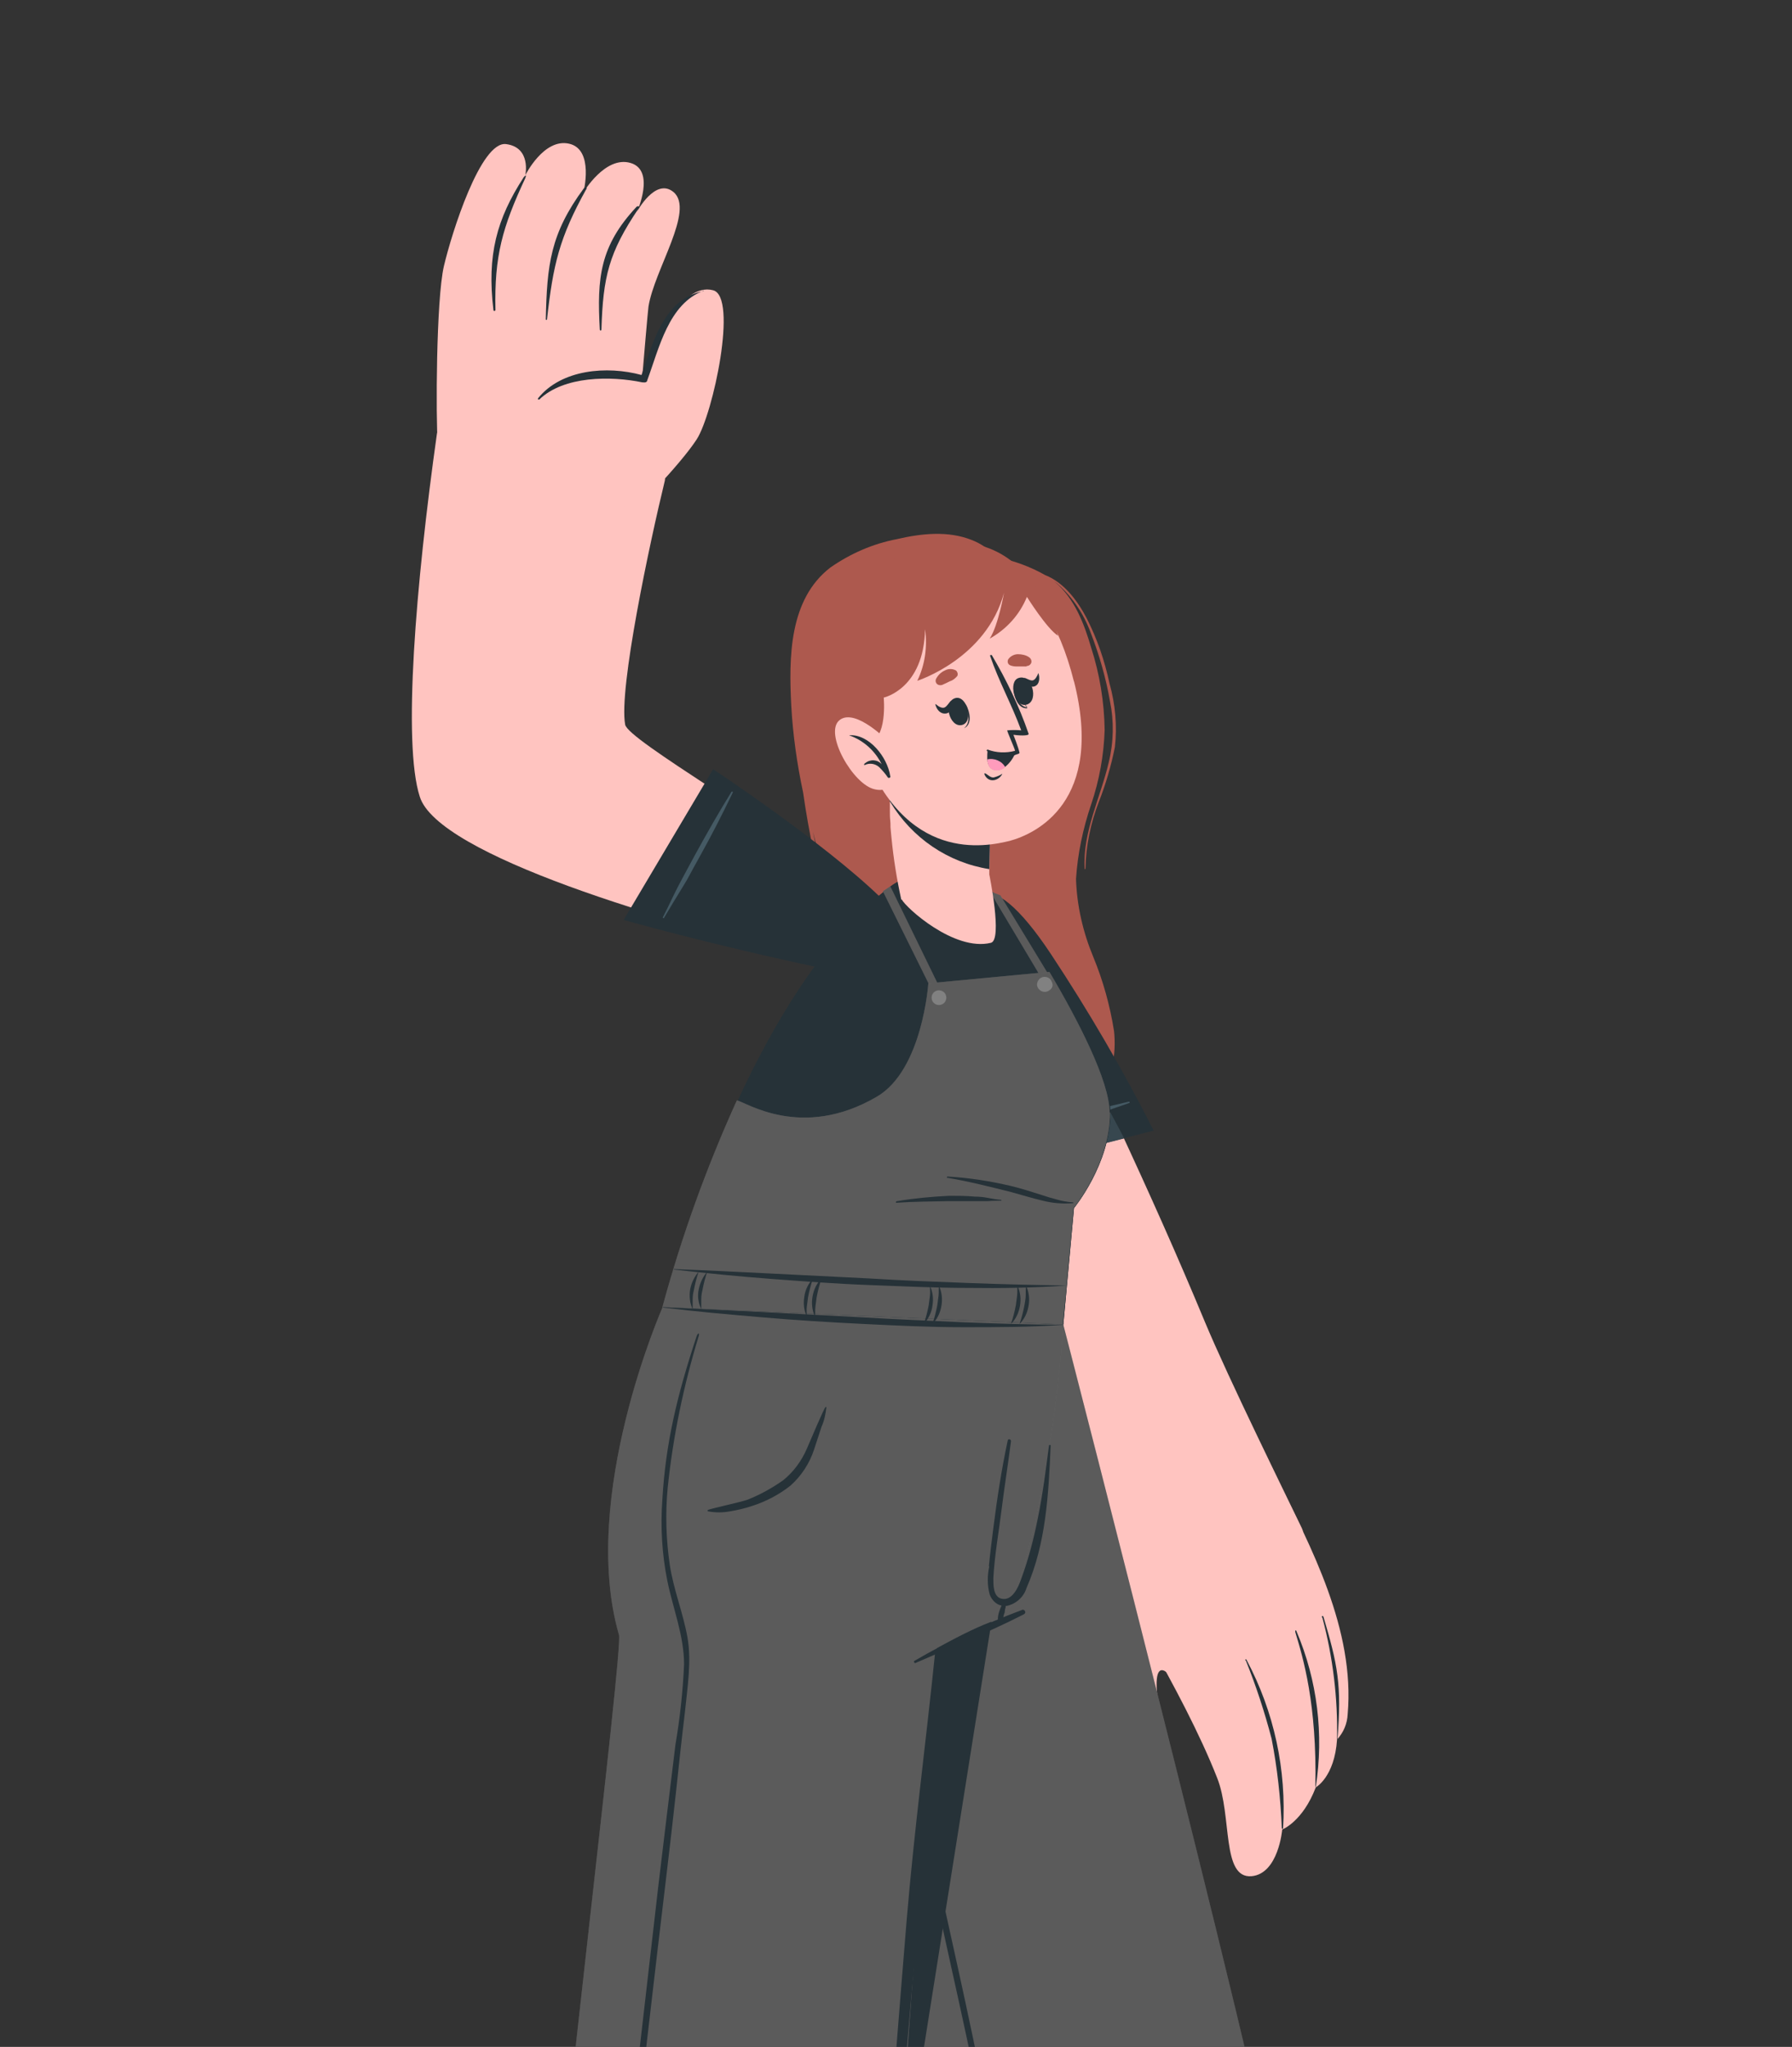 <?xml version="1.0" encoding="UTF-8"?>
<svg id="Layer_1" xmlns="http://www.w3.org/2000/svg" version="1.1" viewBox="0 0 438 500">
  <rect x="0" y="0" width="438" height="500" fill="#333333" stroke="none"/>
  <!-- Generator: Adobe Illustrator 29.2.1, SVG Export Plug-In . SVG Version: 2.1.0 Build 116)  -->
  <defs>
    <style>
      .st0 {
        isolation: isolate;
        opacity: .3;
      }

      .st1 {
        fill: #37474f;
      }

      .st2 {
        fill: #263238;
      }

      .st3 {
        fill: #ff9bbc;
      }

      .st4 {
        fill: #ffc4c0;
      }

      .st5 {
        fill: #fff;
      }

      .st6 {
        fill: #818181;
      }

      .st7 {
        fill: #455a64;
      }

      .st8 {
        fill: #ad594e;
      }
    </style>
  </defs>
  <g id="freepik--character-1--inject-3">
    <path class="st8" d="M198.9,208.3c-1-4.8-1.9-9.7-2.6-14.7-1.5-7-2.5-14.1-2.9-21.2-.6-11.7-.6-26,9.6-33.8,4.9-3.4,10.4-5.8,16.2-6.9,6-1.4,12.5-2.1,18.3.2,2.3.9,4.4,2.3,6,4.2,4.2.8,8.3,2.3,12,4.4,4.6,1.8,7.9,6.3,10.1,10.5,2.6,5.1,4.4,10.4,5.6,16,1.4,5,1.9,10.3,1.3,15.5-.9,4.5-2.2,9-3.9,13.3-2,5.2-3.2,10.8-3.3,16.4,0,0,0,.1-.1.1,0,0-.1,0-.1-.1-.5-9,3.9-17.4,5.9-26,1.2-4.9,1.3-10,.3-14.9-1-5.7-2.6-11.3-4.7-16.7-1.8-4.9-4.8-9.3-8.9-12.6l.2.2c4.8,4.1,7.1,10.2,8.8,16,2.1,6.5,3.2,13.3,3.3,20.1-.2,6.2-1.3,12.3-3.3,18.2s-3.3,12-3.7,18.2c.2,6.5,1.7,13,4.2,19,2.4,5.8,4.1,11.9,5.1,18.2.6,5.7-.6,11.4-3.4,16.4-5.3,9.2-17.7,17-28.1,11.1-2.5-1.6-4.9-3.4-6.9-5.6-2.3-2.2-4.4-4.6-6.4-7.1-4.3-5.2-8-10.8-11.2-16.7-6.2-11.9-11.2-24.4-14.9-37.3-1-3.2-1.9-6.3-2.7-9.5,1.4,7.3,3.3,14.5,5.5,21.6,4.2,12.8,9.3,25.7,17,36.8,2,2.9,4.2,5.6,6.5,8.2,2.5,2.8,5.3,5.4,8,8v.2h-.2c-5.1-4-9.6-8.6-13.4-13.9-4-5.3-7.4-11.1-10.2-17.2-5.8-12.4-10.1-25.4-13-38.7h0Z"/>
    <path class="st4" d="M252.5,231.7c13.1,26.7,28.8,59.4,42,91.2,5.8,13.9,20.1,42.9,23.7,50.4,4.7,9.9-47.9,22.9-50.4,15.8-1.6-4.6-8.5-31.8-13.8-54.8-6.8-29.6-18.2-68.7-16.9-96.3,1.2-24.5,10.3-16.7,15.4-6.3h0Z"/>
    <path class="st4" d="M285.8,409.1c-2.2-2.3-3.5-1.2-3,4.5s7.3,27.8-.6,29.5c-7.9,1.7-17-29.6-17.1-39.2.3-8.4,1.4-16.8,3.1-25,3,5.8,11.6,19,17.6,30.2Z"/>
    <path class="st4" d="M312,361c8.4,16.7,19.2,37.1,17.4,57.7-.1,2.3-1,4.5-2.6,6.2-.6,9.2-5.2,11.7-5.2,11.7-3.2,8.4-8.2,10.3-8.2,10.3,0,0-.9,10.8-7.5,11.4-7.4.6-4.7-14.7-8.4-24-8.4-21.4-26.3-49.3-29.3-55.3l43.8-17.9h0Z"/>
    <path class="st2" d="M304.5,405.6c2.5,6.2,4.6,12.6,6.3,19.1,1.4,7.2,2.2,14.5,2.5,21.9,0,0,.1.2.2.1h.1c.9-14.4-2.2-28.6-8.9-41.2-.1-.3-.4-.2-.3.1h0Z"/>
    <path class="st2" d="M316.6,398.7c1.9,6.3,5.3,17.4,4.9,37.8h.1c2-12.8.4-26-4.7-38-.1-.4-.4-.3-.3.1h0Z"/>
    <path class="st2" d="M323.2,395.1c2.6,9.7,3.8,19.7,3.6,29.8h.1c1.1-13.4,0-18.4-3.4-29.9-.1-.4-.5-.3-.4.1h0Z"/>
    <path class="st2" d="M281.9,276.2l-40.1,10.2s-6.7-31.4-7.2-50.8,6.6-26.2,22.3-2.5c9.2,13.9,17.6,28.3,25.1,43.1h-.1Z"/>
    <path class="st1" d="M274.7,278.1l-32.9,8.4s-6.7-31.4-7.2-50.9c-.3-10.9,1.8-17.8,6.5-17.6,7.6,13.3,25.2,43.9,33.7,60.1h0Z"/>
    <path class="st7" d="M242.3,279.1c5.5-1.9,11-3.7,16.6-5.4,2.8-.8,5.5-1.7,8.4-2.5s5.8-1.4,8.6-2.1c0,0,.2,0,.2.1v.2c-2.7.9-5.4,1.9-8.1,2.8s-5.7,1.7-8.5,2.6c-5.6,1.7-11.2,3.2-16.9,4.6-.2-.1-.4-.4-.2-.4h-.1Z"/>
    <path class="st4" d="M331.8,795.9c-4.6.6-127.5-22.8-131.6-26.6-1.6-1.4.8-19.6,4.2-41.3v-.7c.8-4.5,16.2-79.2,16.2-79.2l80.4,15.1-17.1,78.4-.3,1.3s43,30,47.1,34.7,5.6,17.8,1,18.4h.1Z"/>
    <path class="st5" d="M331.8,795.9c-4.6.6-127.5-22.8-131.6-26.6-1.6-1.4.8-19.6,4.2-41.3v-.7c.3-.9,1.2-5.5,2.2-10.3l79.6,14.7-2.1,10-.3,1.3s43,30,47.1,34.7c4.1,4.7,5.4,17.7.9,18.3h0Z"/>
    <path class="st6" d="M332.9,796.5c-4.6.6-130-22.9-134.2-26.8-1.6-1.5.8-19.9,4.2-42.1l80.8,14.9s44,30.5,48.1,35.3,5.7,18.1,1,18.8h.1Z"/>
    <path class="st2" d="M332.1,791.2c-20.9-4.5-105.7-20.5-126.7-23.3q-.2,0,0,0c20.6,4.9,105.5,20.2,126.6,23.5.4,0,.5-.3,0-.4h.1Z"/>
    <path class="st2" d="M324.7,771.7c-4.7-1-9.6,0-13.5,2.8-3.5,2.4-5.9,6.1-6.8,10.3,0,0,.2.2.3,0,3.1-8.3,11.2-13.5,20-12.9.2,0,.2-.2,0-.2h0Z"/>
    <path class="st2" d="M291.6,746.1c-8.4-1.7-18.7-.5-25.2,5.3-.3.2,0,.6.4.5,8.1-2.5,16.4-4.1,24.8-4.8.3,0,.5-.3.5-.6s-.2-.4-.4-.5h-.1Z"/>
    <path class="st2" d="M297.6,749.9c-8.4-1.7-18.7-.5-25.1,5.3-.3.2,0,.6.4.5,8.1-2.5,16.4-4.1,24.8-4.8.3,0,.5-.4.4-.7,0-.2-.2-.4-.4-.4h0Z"/>
    <path class="st2" d="M303.6,753.6c-8.4-1.7-18.7-.6-25.1,5.3-.3.2,0,.6.4.5,8.1-2.5,16.4-4.1,24.8-4.8.3,0,.5-.3.5-.5,0-.3-.3-.5-.5-.5h0Z"/>
    <path class="st2" d="M309.7,757.4c-8.4-1.7-18.7-.6-25.1,5.3-.3.2,0,.6.3.5,8-2.5,16.3-4.1,24.7-4.8.3,0,.5-.2.6-.5,0-.3-.2-.5-.5-.6h0Z"/>
    <path class="st5" d="M214.5,748.9c-9.4-1.8-12.2,12.9-2.7,14.7,9.4,1.7,12.2-12.9,2.7-14.7Z"/>
    <path class="st2" d="M304.9,725.4c-3.6-4.3-9.6-1.9-12.9,1.3-5.6,5.6-9.6,12.5-11.7,20.1,0,0,0,.2.2.3h0c0,.6.5,1,1.1,1h.3c6.8-3,14.4-5.4,20-10.5,3.2-2.9,6.4-8,3-12.1h0ZM291.2,741.3c-3.3,1.6-6.6,3-9.9,4.6,2.2-4,4.5-7.8,7.1-11.6,1.3-1.8,2.7-3.5,4.2-5.1,2.3-2.4,11.9-7.9,11.1,1.4-.6,5.1-8.5,8.8-12.5,10.6h0Z"/>
    <path class="st2" d="M258.8,745.9c7.1,2.5,15.1,1.8,22.5,2.1.6,0,1-.5,1-1.1v-.3s.1-.2,0-.3h0c-4.8-6.3-11.1-11.1-18.4-14.2-4.2-1.7-10.7-1.7-12.4,3.7s3.3,8.7,7.5,10.1h-.2ZM254.6,740.2c-4.3-8.3,6.6-6.8,9.7-5.5,2,.9,3.9,2,5.8,3.2,3.8,2.5,7.4,5.2,10.9,8-3.6-.3-7.3-.4-10.9-.6-4.3-.2-13.1-.6-15.4-5.1h-.1Z"/>
    <path class="st6" d="M292.8,728.1l-92.5-16.7s29.8-157.7,29.3-161.4c-.7-4.7-46-229.6-46-229.6l76.3,3.2s54.1,209.1,55.7,229.2c2.6,32.4-22.8,175.5-22.8,175.5v-.2Z"/>
    <path class="st0" d="M292.8,728.1l-92.5-16.7s29.8-157.7,29.3-161.4c-.7-4.7-46-229.6-46-229.6l76.3,3.2s54.1,209.1,55.7,229.2c2.6,32.4-22.8,175.5-22.8,175.5v-.2Z"/>
    <path class="st2" d="M289.2,709c-15.8-3.9-73.4-13.3-79.7-13.3s-.2.2,0,.3c6.1,2.1,55.6,10.8,79.7,13.4.1,0,.2-.2.1-.3,0,0,0,0-.1,0h0Z"/>
    <path class="st2" d="M200.2,338.2c1.6,5.5,3,11.2,4.4,16.7s2.7,11.2,4.2,16.7c2.8,11.1,5.4,22.2,8.1,33.3,5.4,22.4,10.5,44.9,15.4,67.5,2.5,11.2,4.9,22.3,7.2,33.5,2.4,11.2,4.9,22.4,7,33.6,1.1,5.3,1.4,10.7,1,16.1-.7,5.5-1.7,11-2.9,16.3-2.3,11.3-4.6,22.6-7,33.9-4.7,22.8-9.4,45.6-14.3,68.4-.6,2.8-1.3,5.5-1.9,8.4,0,.2-.3,0-.3,0,4-22.7,8.8-45.2,13.3-67.8,2.3-11.2,4.5-22.3,6.8-33.5,1.2-5.8,2.4-11.7,3.6-17.5,1.2-5.5,1.7-11.1,1.3-16.7-.7-5.5-1.6-11-2.9-16.5-1.1-5.6-2.3-11.1-3.5-16.6-2.3-11.2-4.7-22.3-7.2-33.5-4.9-22.4-9.9-44.8-15.1-67.2-5.2-22.4-10.4-44.6-15.6-66.7-.6-2.7-1.3-5.5-1.9-8.2v-.2c0-.1.1,0,.2,0h0Z"/>
    <path class="st2" d="M183.6,320.4s26.9,133.4,39.5,196.9l30.8-194-70.2-2.9h-.1Z"/>
    <path class="st4" d="M252.1,813.2c-4.5,1.2-129.3-6.3-134-9.6-1.8-1.2-1.7-19.5-1-41.6v-.7c0-4.5,5.9-80.6,5.9-80.6l81.6,4.7-6.9,79.9v1.4s46.5,24.3,51.2,28.4,7.7,16.9,3.2,18.1h0Z"/>
    <path class="st5" d="M252.1,813.2c-4.5,1.2-129.3-6.3-134-9.6-1.8-1.2-1.7-19.5-1-41.6v-.7c0-.9.4-5.6.7-10.5l80.8,4.2-.9,10.2v1.4s46.5,24.2,51.2,28.4,7.7,17,3.2,18.2h0Z"/>
    <path class="st6" d="M253.4,813.7c-4.5,1.2-131.9-6.1-136.5-9.4-1.8-1.3-1.8-19.8-1.2-42.3l82.1,4.5s47.5,24.6,52.2,28.8,7.9,17.2,3.4,18.5h0Z"/>
    <path class="st2" d="M251.9,808.5c-21.3-1.7-107.4-6.8-128.6-6.9-.2,0-.2,0,0,0,21.1,2.2,107.2,6.5,128.6,7.1.5,0,.5-.3,0-.4h0Z"/>
    <path class="st2" d="M242.1,790.2c-4.8-.4-9.5,1.2-13.1,4.5-3.2,2.9-5.2,6.8-5.5,11.1,0,0,.2,0,.3,0,2-8.6,9.4-14.9,18.2-15.3,0,0,.1,0,.1,0h0v-.2Z"/>
    <path class="st2" d="M205.9,768.9c-8.5-.6-18.6,1.8-24.3,8.5-.2.3,0,.6.4.5,7.7-3.5,15.7-6.1,24-7.9.3,0,.5-.3.5-.6s-.3-.5-.6-.5Z"/>
    <path class="st2" d="M212.4,772c-8.5-.6-18.6,1.8-24.3,8.5-.2.3,0,.6.4.5,7.7-3.4,15.8-6.1,24-7.8.3,0,.6-.3.5-.6,0-.3-.3-.6-.6-.5h0Z"/>
    <path class="st2" d="M218.8,774.9c-8.5-.6-18.6,1.8-24.3,8.5-.2.3,0,.6.4.5,7.7-3.5,15.7-6.1,24-7.9.3,0,.5-.4.4-.7,0-.2-.3-.4-.5-.4h0Z"/>
    <path class="st2" d="M225.3,777.8c-8.5-.6-18.6,1.8-24.3,8.5-.2.3.1.6.4.5,7.7-3.5,15.7-6.1,24-7.9.3,0,.5-.4.4-.7,0-.2-.2-.4-.5-.4h0Z"/>
    <path class="st5" d="M129.8,781.6c-9.6-.5-10.5,14.4-.8,14.9,9.7.5,10.4-14.4.8-14.9Z"/>
    <path class="st2" d="M216.5,746.7c-4.2-3.8-9.8-.6-12.6,2.9-4.9,6.2-8,13.6-9.1,21.4,0,0,0,.2.2.3h0c0,.6.6,1,1.2.9h.3c6.3-3.9,13.6-7.2,18.5-12.9,2.9-3.3,5.3-8.8,1.4-12.4v-.2ZM205,764.3c-3.1,2-6.3,3.8-9.2,5.9,1.8-4.2,3.4-8.4,5.5-12.4,1-1.9,2.1-3.8,3.4-5.6,2.1-2.7,10.8-9.4,11.1,0,.3,5.1-7.2,9.8-10.8,12.1Z"/>
    <path class="st2" d="M173.4,773.1c7.4,1.6,15.2,0,22.5-.8.6,0,.9-.7.8-1.2,0,0,0-.2-.1-.3,0,0,.1-.2,0-.3h0c-5.6-5.6-12.5-9.6-20.1-11.7-4.4-1.1-10.9-.3-11.9,5.3s4.4,8.1,8.7,9.1h.1ZM168.5,768c-5.4-7.7,5.7-7.6,8.9-6.7,2.1.7,4.1,1.5,6.1,2.4,4.1,2,8,4.2,11.9,6.6-3.6,0-7.2.6-10.9.8-4.3.2-13.1,1-16-3.2h0Z"/>
    <path class="st6" d="M259.9,323.4s-2.1,36.4-11.5,64.9c-.8,2.4-1.6,4.7-2.5,6.9,0,0-3.3-.2-16.9,7.4l-25.6,349.3-90-4.7s22.1-184.7,22.4-196.6c.6-19.1,16.5-147.9,15.5-151.2-9.8-33.9,10.7-80.2,10.7-80.2l97.9,4.1h0Z"/>
    <path class="st0" d="M259.9,323.4s-2.1,36.4-11.5,64.9c-.8,2.4-1.6,4.7-2.5,6.9,0,0-3.3-.2-16.9,7.4l-25.6,349.3-90-4.7s22.1-184.7,22.4-196.6c.6-19.1,16.5-147.9,15.5-151.2-9.8-33.9,10.7-80.2,10.7-80.2l97.9,4.1h0Z"/>
    <path class="st2" d="M200.9,735.2c-25.3-2.6-74.4-5-80.7-4.3,0,0,0,.3,0,.3,6.3,1.4,65.9,5,80.7,4.4.1,0,.2,0,.2-.2s0-.2-.2-.2Z"/>
    <path class="st2" d="M210.9,642.3c-1.7,22.6-3.3,45.2-5.2,67.7,0,0-.1.3-.3.3s-.3,0-.3-.3c1.9-40.3,4.6-80.6,7.4-120.8,2.8-40.2,5.8-80.1,9.1-120.1,1.9-22.6,4.7-43.3,7-65.8,0-.3.3-.6.6-.6s.6.3.6.6c-2.6,40.2-6.9,78.6-9.9,118.8"/>
    <path class="st2" d="M139.9,642.3c3-26.2,6-52.4,9.1-78.6,3.1-26.2,6.1-52.4,9.1-78.6s3-26.2,4.6-39.3c.8-6.5,1.6-13.1,2.4-19.7,1.1-6.4,1.8-12.9,2.1-19.5,0-7.1-2.7-13.6-4.1-20.5-1.3-6.5-1.7-13.2-1.2-19.9.8-13.7,3.6-25.4,8.4-39.9.3-.7.7-.8.5,0-3.7,12.1-6.3,24.5-7.6,37.1-.6,6.3-.4,12.6.5,18.8.9,6,3.2,11.6,4.3,17.6s0,12.4-.6,18.5c-.8,6.6-1.5,13.1-2.2,19.7-1.4,12.8-3,25.7-4.5,38.5-6.1,52.1-12.1,104.3-18.3,156.4-3.5,29.3-6.7,58.7-10.8,87.9,0,.2-.4.2-.4,0,2.4-26.2,5.6-52.4,8.6-78.6h0Z"/>
    <path class="st2" d="M173.1,368.8c1.5-.5,8.1-1.9,9.7-2.5,3-1.2,5.9-2.8,8.6-4.7,2.5-2,4.5-4.7,5.8-7.7.7-1.6,4.3-10.2,4.6-10.2h.2c-.2,1.6-.5,3.3-1.2,4.8-.6,1.8-1.2,3.7-1.8,5.5-1.1,3.4-3.1,6.5-5.8,8.9-2.8,2.2-6,3.9-9.5,5-1.8.6-3.6,1-5.4,1.3-1.7.3-3.4.3-5.1,0-.4,0-.3-.4,0-.4h0Z"/>
    <path class="st2" d="M241.7,382.6c.3-3.1.7-6.3,1.1-9.4.9-7.1,2-14.3,3.5-21.3.1-.6.9-.3.8.2-.7,5.5-1.6,11.1-2.3,16.7s-1.7,11.1-2,16.6c0,1.7-.1,4.5,1.9,5.1,2.7.7,4.2-2.8,4.9-4.8,1.8-4.9,3.1-9.9,4.1-15,1.2-5.8,1.9-11.7,2.7-17.6,0-.2.4-.2.4,0-.5,11.7-1.1,23.9-5.9,34.8-.7,2.3-2.7,4-5,4.4h-.1v.2c0,.3-.2.6-.2,1s-.1.5-.2.8-.2,1.1-.4,1.7c0,.2-.3.4-.6.3-.2,0-.3-.2-.3-.4-.1,0-.2-.2-.2-.4,0-1.1.4-2.2.9-3.3-1.4-.3-2.4-1.4-2.9-2.7-.6-2.2-.6-4.6-.1-6.9h0Z"/>
    <path class="st2" d="M249.7,393.3c-9.1,3.4-17.8,7.5-26.2,12.4-.1,0-.2.3,0,.4,0,.1.2.2.3.1,8.9-3.9,17.9-7.5,26.5-11.9.3-.2.4-.5.2-.8s-.5-.4-.8-.2Z"/>
    <path class="st2" d="M162,319.3l97.9,4.2,2.6-28.4s8.9-10.8,8.9-23.3-23.7-49.1-25.6-51.1c-7.8-8.2-21.2-9.4-28.1-4.2-36.7,27.9-55.6,102.9-55.6,102.9h0Z"/>
    <path class="st2" d="M162,319.3l97.9,4.2,2.6-28.4s8.9-10.8,8.9-23.3-23.7-49.1-25.6-51.1c-7.8-8.2-21.2-9.4-28.1-4.2-36.7,27.9-55.6,102.9-55.6,102.9h0Z"/>
    <path class="st4" d="M201,234.4c-38.7-9-94-25.6-98.4-39.8-4.2-13-1-51.8,4.2-88.7,1-7.3,57.6,3.8,55.7,11.5-3.7,15.2-11.3,50.8-9.7,59.6.7,3.8,36.1,23.9,58.6,41.5,19.8,15.5,4.4,19.3-10.4,15.8h0Z"/>
    <path class="st4" d="M107,108.5c-.5-6.3-.4-35.4,1.5-43.5s9-30.6,15.2-29.8,4.7,7.6,4.7,7.6c0,0,4.5-9.1,10.7-7.7s3.5,11.9,3.5,11.9c0,0,5.3-9,11.5-7.2s1.6,11.9,1.6,11.9c0,0,4.5-8.4,8.9-4.8,5.3,4.4-4.7,19-6.1,28-.3,2.1-3.6,41.9-3.6,41.9l-48-8.4h0Z"/>
    <path class="st2" d="M156.1,50.9c-7.3,10.8-8.7,16.7-9.1,29.6,0,.3-.4.3-.4,0-.7-12.6,0-20.4,9-30,.5-.3.9,0,.5.4Z"/>
    <path class="st2" d="M143.3,46.2c-6.6,11.9-8.1,18.4-9.6,31.8,0,.2-.3.2-.3,0,.3-13.3,1.1-20.9,9.3-32,.4-.5.9-.3.6.3h0Z"/>
    <path class="st2" d="M128.4,43.5c-5.6,12-7.6,19-7.3,32.2,0,.3-.5.4-.5,0-1.6-13.4.8-22.2,7.4-32.4.5-.6.7-.6.4.2Z"/>
    <path class="st4" d="M154.8,125.1s11.5-11.6,15.5-17.8,10.1-34.8,4-36.4c-7.9-2.1-14.7,13.6-17,21.8,0,0-18.2-5-25.5,5.2s23,27.2,23,27.2Z"/>
    <path class="st2" d="M172,71c-8.6,3.2-10.9,14.1-13.8,21.9,0,.4-.5.6-.9.5,0,0-.2,0-.3,0-7.7-1.6-19.2-1.6-25.2,4.2,0,0-.2,0-.3,0,0,0,0-.2,0-.3h0c5.7-7.1,16.9-8,25.3-5.7,2.8-8,5.6-18.8,15.2-20.5h0Z"/>
    <path class="st2" d="M152.5,224.6l21.8-36.7s26.8,17.7,40.8,31.2,13.6,23.3-14.2,17.4c-27.8-5.9-48.5-11.8-48.5-11.8h0Z"/>
    <path class="st7" d="M179.1,193.6c-2.5,5.2-5.2,10.5-8,15.5s-2.7,5.1-4.2,7.5-3.1,5.1-4.6,7.6c0,.2-.4,0-.3-.1,1.3-2.5,2.5-5.2,3.8-7.7s2.8-5.2,4.2-7.8c2.8-5.1,5.7-10.2,8.8-15.2.2-.1.4,0,.3.1h0Z"/>
    <path class="st6" d="M271.3,271.8c0,12.5-8.9,23.3-8.9,23.3l-2.6,28.4-97.9-4.2c4.7-17.3,10.8-34.2,18.2-50.5,1.9.2,15.7,9.9,34.2-.9,11.2-6.5,12.6-27.7,12.6-27.7l29.6-2.8c7,11.8,14.7,26.7,14.7,34.3h0Z"/>
    <path class="st0" d="M271.3,271.8c0,12.5-8.9,23.3-8.9,23.3l-2.6,28.4-97.9-4.2c4.7-17.3,10.8-34.2,18.2-50.5,1.9.2,15.7,9.9,34.2-.9,11.2-6.5,12.6-27.7,12.6-27.7l29.6-2.8c7,11.8,14.7,26.7,14.7,34.3h0Z"/>
    <polygon class="st6" points="227 240.3 215.8 217.7 217.6 216.5 229.1 240.1 227 240.3"/>
    <polygon class="st0" points="227 240.3 215.8 217.7 217.6 216.5 229.1 240.1 227 240.3"/>
    <polygon class="st6" points="253.9 237.8 241.9 217.7 244.5 218.7 256 237.6 253.9 237.8"/>
    <polygon class="st0" points="253.9 237.8 241.9 217.7 244.5 218.7 256 237.6 253.9 237.8"/>
    <path class="st6" d="M231.3,243.7c0,1-.8,1.8-1.8,1.8s-1.8-.8-1.8-1.8.8-1.8,1.8-1.8h0c1,0,1.8.8,1.8,1.8Z"/>
    <path class="st6" d="M257,239.7c.5.8.3,1.7-.5,2.2-.8.6-1.9.5-2.6-.3s-.5-1.9.3-2.6c.8-.6,1.9-.5,2.6.3,0,0,.1.2.2.3h0Z"/>
    <path class="st2" d="M162,319.3c8.2.4,16.3.8,24.5,1.2l24.5,1.3c8.1.5,16.3.8,24.5,1.2,8.1.3,16.3.6,24.5.6-8.2.6-16.3.6-24.5.6s-16.3-.4-24.5-.8-16.3-.9-24.5-1.6-16.3-1.4-24.4-2.4h0Z"/>
    <path class="st2" d="M164.7,310c8,.3,16,.7,24,1.1l24,1.2c8,.5,16,.8,24,1.1,8,.3,16,.5,24,.6-8,.6-16,.7-24.1.6-8,0-16-.4-24.1-.7s-16-.9-24-1.5-16-1.4-23.9-2.3h.1Z"/>
    <path class="st2" d="M170.8,310.5c-.5,1.5-.9,3-1.2,4.6-.2.8-.3,1.5-.3,2.3s0,1.5,0,2.4c-.7-1.5-.9-3.2-.6-4.9.3-1.6,1.1-3.2,2.2-4.4Z"/>
    <path class="st2" d="M172.9,310.5c-.5,1.5-.9,3-1.2,4.6-.2.8-.3,1.5-.3,2.3,0,.8,0,1.5,0,2.4-.7-1.5-1-3.2-.6-4.9.3-1.6,1.1-3.2,2.2-4.4Z"/>
    <path class="st2" d="M198.7,312.3c-.5,1.5-.9,3-1.2,4.6-.1.8-.2,1.5-.3,2.3s0,1.5,0,2.4c-.7-1.5-.9-3.2-.6-4.9.2-1.6,1-3.2,2.1-4.4Z"/>
    <path class="st2" d="M200.8,312.3c-.5,1.5-.9,3-1.2,4.6-.1.8-.2,1.5-.3,2.3s0,1.5-.1,2.4c-.7-1.5-.9-3.2-.6-4.9.3-1.7,1-3.2,2.2-4.4h0Z"/>
    <path class="st2" d="M227.9,323.4c.5-1.5.9-3,1.2-4.6.1-.8.2-1.5.3-2.3s0-1.6.1-2.4c.7,1.5.9,3.2.6,4.9-.3,1.7-1,3.2-2.2,4.4h0Z"/>
    <path class="st2" d="M225.8,323.4c.5-1.5.9-3,1.2-4.6.1-.8.2-1.5.3-2.3s0-1.6,0-2.4c.7,1.5.9,3.2.6,4.9-.2,1.6-1,3.2-2.1,4.4Z"/>
    <path class="st2" d="M249.2,323.4c.5-1.5.9-3,1.2-4.6.1-.8.3-1.5.3-2.3s0-1.6.1-2.4c.7,1.5.9,3.2.6,4.9-.3,1.7-1,3.2-2.2,4.4h0Z"/>
    <path class="st2" d="M247.1,323.4c.5-1.5.9-3,1.2-4.6.1-.8.2-1.5.3-2.3s0-1.6.1-2.4c.7,1.5.9,3.2.6,4.9-.3,1.7-1,3.2-2.2,4.4h0Z"/>
    <path class="st2" d="M231.7,287.4c5.2.3,10.3,1.1,15.4,2.3,2.5.6,5,1.4,7.5,2.2,1.2.4,2.5.8,3.7,1.1,1.3.4,2.6.6,4,.7.1,0,.1.2,0,.2-1.3.1-2.5.1-3.8,0-1.2-.1-2.4-.3-3.6-.6-2.6-.6-5.1-1.4-7.7-2.1-5.2-1.3-10.3-2.6-15.6-3.5-.2.2-.2-.3,0-.3h.1Z"/>
    <path class="st2" d="M219.3,293.4c4.2-.7,8.5-1.1,12.7-1.3,2.1,0,4.2,0,6.3.2,1,0,2.1.1,3.1.3s2.2.4,3.3.5c.1,0,.1.2,0,.2-1.1,0-2.1,0-3.2.1h-9.6c-4.2.1-8.5.1-12.8.4-.2,0-.2-.3.1-.4h0Z"/>
    <path class="st4" d="M220.4,219.7c.9,1.9,12.8,12.8,21.8,10.6,2.9-.7-.4-16.7-.4-16.7v-1.2l.4-17.4-22-8.6-3.2-1.1s.2,4.8.5,10.7v1.8c0,.9,0,1.8.1,2.7s0,1.3.1,2.1.1,1.4.2,2.1c.5,5.1,1.3,10.1,2.4,15.1h0Z"/>
    <path class="st2" d="M217.6,195.9c5.3,8.8,14.1,14.8,24.2,16.4l.4-17.4-22-8.6-3.2-1.1s.1,4.8.5,10.7h.1Z"/>
    <path class="st4" d="M262.5,166.4c7.5,29.5-9.4,37.3-15.7,39-5.8,1.4-25.7,5.7-36.2-23s.9-41.4,14-45.4,30.5,0,37.9,29.5h0Z"/>
    <path class="st8" d="M250.9,162.8h-2.1c-.7,0-1.4,0-2.1-.4-.4-.3-.5-.8-.3-1.3.5-.8,1.5-1.3,2.4-1.3s2,.2,2.8.8c.5.4.7,1.1.3,1.6-.2.3-.6.5-1,.5h0Z"/>
    <path class="st8" d="M230.3,167.3c.7-.3,1.3-.6,1.9-.9.7-.2,1.3-.7,1.8-1.3.2-.5,0-1-.3-1.3-.9-.5-1.9-.5-2.8,0-.9.4-1.6,1.1-2.1,2-.3.6,0,1.3.6,1.5.3.1.6.1.9,0h0Z"/>
    <path class="st2" d="M236.1,172.1s-.1.1,0,.2c.7,2,1.1,4.4-.5,5.6h0c2.1-.9,1.5-4,.5-5.8h0Z"/>
    <path class="st2" d="M233.6,170.5c-3.3.8-1.5,7.3,1.5,6.6s1.3-7.2-1.5-6.6Z"/>
    <path class="st2" d="M232.4,171.2c-.5.5-.9,1.3-1.5,1.6s-1.5-.2-2.2-.8h-.1c.3,1.3,1.2,2.4,2.5,2.3s1.9-1.5,1.8-2.8c0-.1-.3-.4-.5-.2h0Z"/>
    <path class="st2" d="M247.7,168.1s.2,0,.2.1c.4,2.1,1.2,4.4,3.2,4.6M251.1,173c-2.3.2-3.3-2.8-3.4-4.9l3.4,4.9Z"/>
    <path class="st2" d="M249,165.6c3.2-1,5,5.5,2,6.5s-4.7-5.7-2-6.5Z"/>
    <path class="st2" d="M250.5,165.6c.6.2,1.3.7,1.9.6s1.1-1,1.4-1.8h0c.4,1.2.3,2.7-.8,3.2s-2.1-.4-2.7-1.5c0-.1,0-.6.3-.5h0Z"/>
    <path class="st2" d="M241,189c.6.4,1.2,1,1.9.9.8-.2,1.5-.5,2.1-.9h0c-.4.9-1.4,1.6-2.4,1.6s-1.7-.7-2-1.5c0,0,0-.2.1-.2,0,0,.2,0,.2.1h0Z"/>
    <path class="st2" d="M247.7,179.5s1.2,3,1.5,4.4c0,.1-.3.3-.8.4h0c-2.4,1.1-5.2.7-7.2-.9-.1,0,0-.3.2-.3,2.1.8,4.5.9,6.7.3,0-.4-2.1-5-1.9-5,1.1-.1,2.3-.1,3.4,0-2.3-6.3-5.5-12-7.6-18.2,0-.1,0-.2.2-.2h.2c3.6,6.1,6.7,12.5,9,19.2.3.7-3,.4-3.6.3h0Z"/>
    <path class="st2" d="M248.2,183.8c-.5,1.4-1.4,2.6-2.5,3.5-.6.5-1.3.8-2.1.8-1.7,0-2.2-1.4-2.3-2.7,0-.7,0-1.4.1-2.1,2.2.9,4.5,1,6.8.5Z"/>
    <path class="st3" d="M245.7,187.4c-.6.5-1.3.8-2.1.8-1.7,0-2.2-1.4-2.3-2.7,1.7-.4,3.6.4,4.4,1.9h0Z"/>
    <path class="st8" d="M212.1,181.4c4.9-.6,3.9-11,3.9-11,0,0,9.8-2.1,10.1-16.7.6,4.3,0,8.7-1.9,12.6,0,0,16.9-5.4,21.2-21.5,0,0-1.4,8-3.5,11.2,4.1-2.3,7.3-5.8,9.1-10.2,0,0,4.8,7.7,7.6,9.5,0,0-7.1-30.1-34.4-21.1,0,0-17.3,4.8-20.7,20.1s8.7,27.1,8.7,27.1h-.1Z"/>
    <path class="st4" d="M217.2,181.2s-8.1-8.4-12-5.3,3.3,15.8,8.6,16.9c2.8.7,5.6-1,6.3-3.7h0c0-.1-2.9-7.9-2.9-7.9h0Z"/>
    <path class="st2" d="M207.5,179.6h0c3.5,1.2,6.4,3.8,8,7.1-1-1.2-2.8-1.3-4-.3-.1,0-.2.2-.3.3,0,0,0,.2.1.2,1.2-.6,2.6-.4,3.6.5.8.8,1.5,1.6,2.1,2.5.2.3.8,0,.6-.3h0c-.7-4.7-5.2-10.3-10-10h-.1Z"/>
  </g>
</svg>